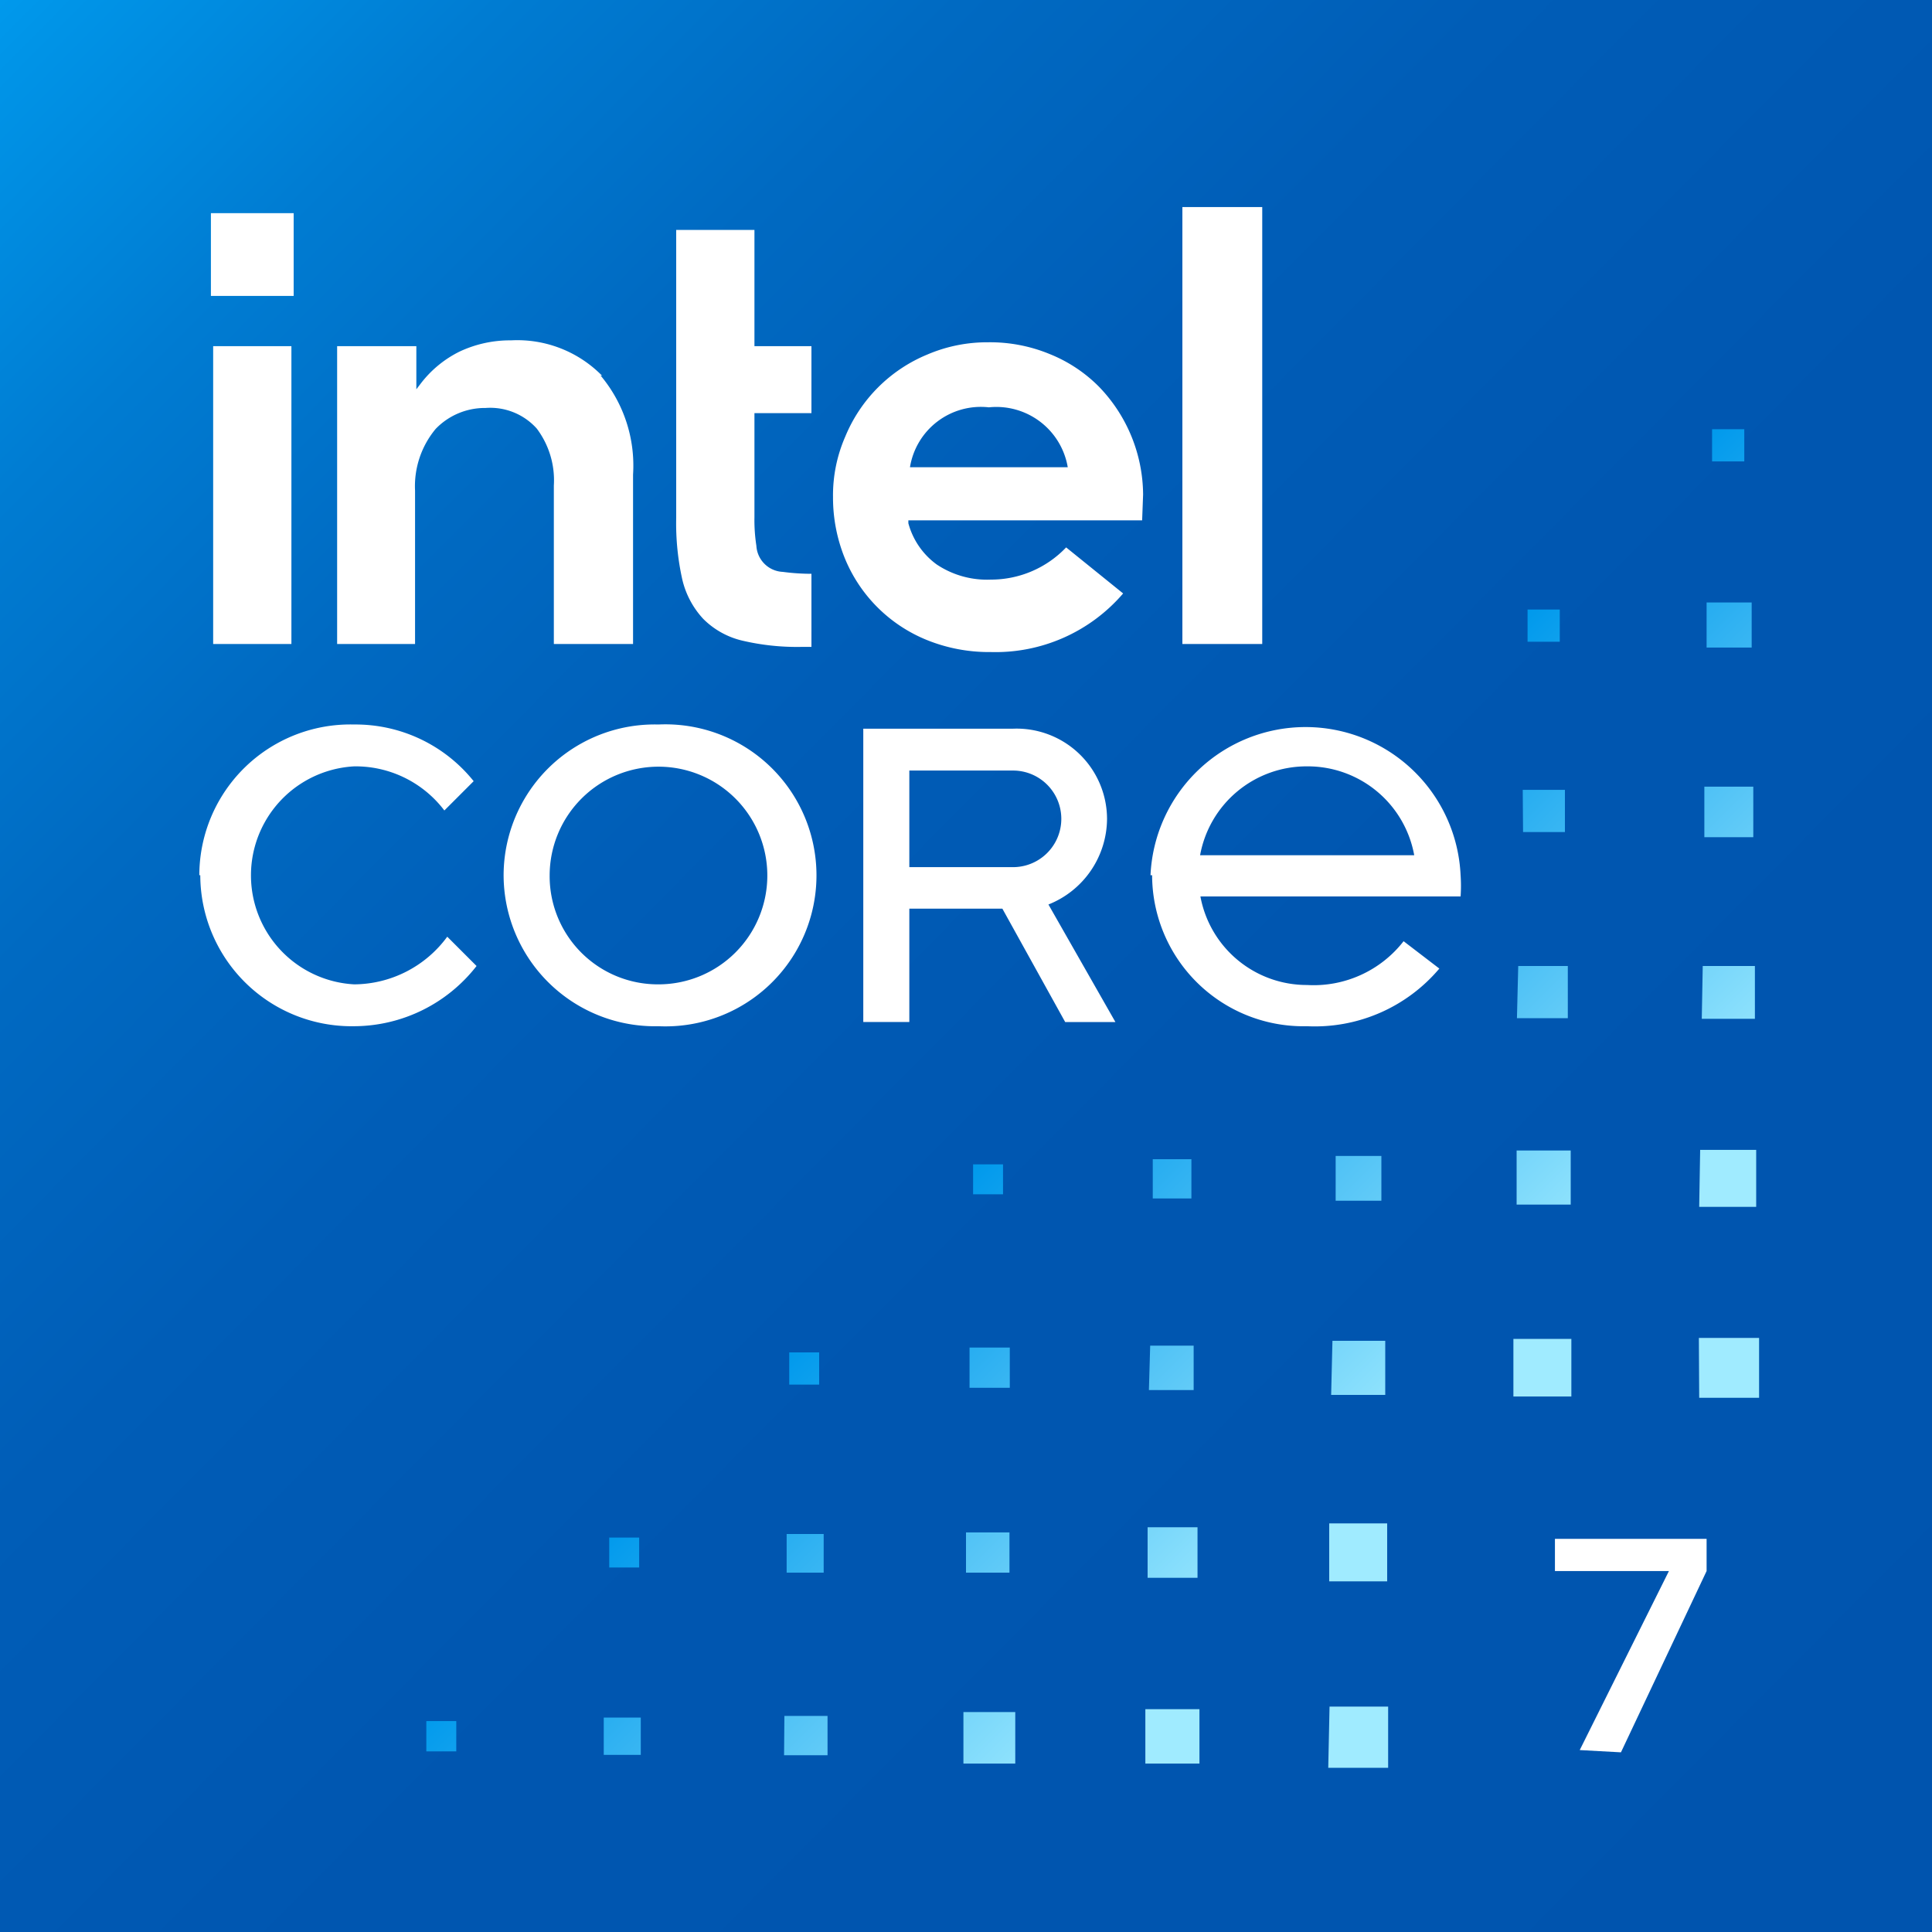 <svg id="Core_7" data-name="Core 7" xmlns="http://www.w3.org/2000/svg" xmlns:xlink="http://www.w3.org/1999/xlink" viewBox="0 0 60 60"><rect x="0" y="0" width="60" height="60" fill="#333333" stroke="none"/><defs><style>.cls-1{fill:url(#linear-gradient);}.cls-2{fill:url(#linear-gradient-2);}.cls-3{fill:#fff;}</style><linearGradient id="linear-gradient" x1="-0.12" y1="0.12" x2="60.12" y2="59.88" gradientUnits="userSpaceOnUse"><stop offset="0" stop-color="#0099ec"/><stop offset="0.02" stop-color="#0094e7"/><stop offset="0.13" stop-color="#007cd2"/><stop offset="0.25" stop-color="#006ac2"/><stop offset="0.39" stop-color="#005db7"/><stop offset="0.58" stop-color="#0056b0"/><stop offset="1" stop-color="#0054ae"/></linearGradient><linearGradient id="linear-gradient-2" x1="48.94" y1="49.08" x2="33.12" y2="33.26" gradientUnits="userSpaceOnUse"><stop offset="0.29" stop-color="#a0ebff"/><stop offset="1" stop-color="#0099ec"/></linearGradient></defs><path class="cls-1" d="M0,0V60H60V0Z"/><path class="cls-2" d="M47.1,35.73h1.68v1.68H47.1Zm1.34-15.8v-1h-1v1h1ZM47,43.37h1.8V41.58H47Zm.11-11.75h1.58V30H47.15Zm-5.77,11.7h1.68V41.64H41.38Zm-.06,5.79h1.8v-1.8h-1.8Zm.2-13.21v1.39H42.9V35.9Zm-.23,19h1.86V53H41.29ZM52.93,26h1.52V24.43H52.93Zm1.24-11.67v-1h-1v1h1ZM53,20.11h1.4v-1.4H53Zm-5.7,5.73H48.6V24.53H47.29Zm5.47,17.57h1.86V41.55H52.76Zm0-5.93h1.77V35.71H52.8Zm.08-5.84H54.5V30H52.88ZM13.28,53.45h.89v.94h-.93v-.94Zm0,0h0Zm11.07,1.06h1.35V53.29H24.36ZM25.44,43V42h-.93V43h.93Zm4.48,11.77h1.61v-1.6H29.92Zm-5.49-5.93h1.15V47.64H24.43ZM18.75,54.5H19.9V53.34H18.75Zm1.07-5.82h-.9v-.93h.93v.93Zm-.85-.9h0ZM30.11,43.1h1.25V41.85H30.11ZM35.64,49h1.55V47.43H35.64Zm-.07,5.77h1.68V53.08H35.57ZM35.8,36v1.22H37V36ZM30,48.84h1.35V47.59H30Zm5.68-5.67h1.39V41.79H35.72Zm-4.53-6.08v-.93h-.93v.93h.93Z"/><path class="cls-3" d="M28.24,23.93h3.22a1.5,1.5,0,0,1,0,3H28.24Zm-1.43-1.3v9.11h1.43V28.22h2.89l1.95,3.52h1.56l-2.08-3.65a2.88,2.88,0,0,0,1.82-2.66,2.81,2.81,0,0,0-2.92-2.8ZM6.22,27.18A4.7,4.7,0,0,0,11,31.87,4.84,4.84,0,0,0,14.8,30l-.91-.91A3.61,3.61,0,0,1,11,30.57a3.39,3.39,0,0,1,0-6.77,3.46,3.46,0,0,1,2.8,1.37l.91-.91A4.7,4.7,0,0,0,11,22.5a4.69,4.69,0,0,0-4.81,4.68m10.88,0a3.38,3.38,0,1,1,3.38,3.39,3.36,3.36,0,0,1-3.38-3.39m-1.43,0a4.7,4.7,0,0,0,4.81,4.69,4.69,4.69,0,1,0,0-9.37,4.69,4.69,0,0,0-4.81,4.68M40.59,23.8a3.36,3.36,0,0,1,3.33,2.76H37.27a3.36,3.36,0,0,1,3.32-2.76m-4.81,3.38a4.7,4.7,0,0,0,4.81,4.69,5.06,5.06,0,0,0,4.11-1.79l-1.11-.85a3.54,3.54,0,0,1-3,1.36,3.36,3.36,0,0,1-3.31-2.75h8.08a4.77,4.77,0,0,0,0-.66,4.82,4.82,0,0,0-9.63,0"/><rect class="cls-3" x="6.55" y="6.62" width="2.57" height="2.57"/><path class="cls-3" d="M9.05,20V10.75H6.62V20Zm16.15.09V17.82a6.79,6.79,0,0,1-.89-.06.86.86,0,0,1-.82-.81,5.23,5.23,0,0,1-.06-.89V12.83H25.2V10.75H23.43V7.14H21v8.94A8,8,0,0,0,21.19,18a2.7,2.7,0,0,0,.65,1.22,2.53,2.53,0,0,0,1.19.67,7.44,7.44,0,0,0,1.86.2Zm14-.09V6.43H36.72V20Zm-20.5-8.33a3.69,3.69,0,0,0-2.83-1.1,3.68,3.68,0,0,0-1.6.35,3.43,3.43,0,0,0-1.21,1l-.13.17V10.75H10.47V20h2.42V15.24a2.78,2.78,0,0,1,.64-1.92,2.12,2.12,0,0,1,1.55-.65,1.94,1.94,0,0,1,1.59.64,2.67,2.67,0,0,1,.53,1.77h0v0h0V20h2.46V14.74A4.35,4.35,0,0,0,18.65,11.66Zm16.8,3.69A4.86,4.86,0,0,0,34.12,12a4.53,4.53,0,0,0-1.51-1,4.85,4.85,0,0,0-1.93-.37,4.71,4.71,0,0,0-1.88.38,4.69,4.69,0,0,0-2.55,2.55,4.55,4.55,0,0,0-.38,1.88,5,5,0,0,0,.36,1.88,4.63,4.63,0,0,0,2.54,2.55,5.14,5.14,0,0,0,2,.38,5.22,5.22,0,0,0,4.11-1.82L33.11,17a3.22,3.22,0,0,1-2.34,1,2.81,2.81,0,0,1-1.68-.47,2.33,2.33,0,0,1-.88-1.28l0-.09h7.26Zm-7.24-.85a2.23,2.23,0,0,1,2.45-1.86,2.25,2.25,0,0,1,2.45,1.86Z"/><path class="cls-3" d="M49.06,54.35l2.77-5.56H48.29v-1H53v1l-2.66,5.63Z"/></svg>